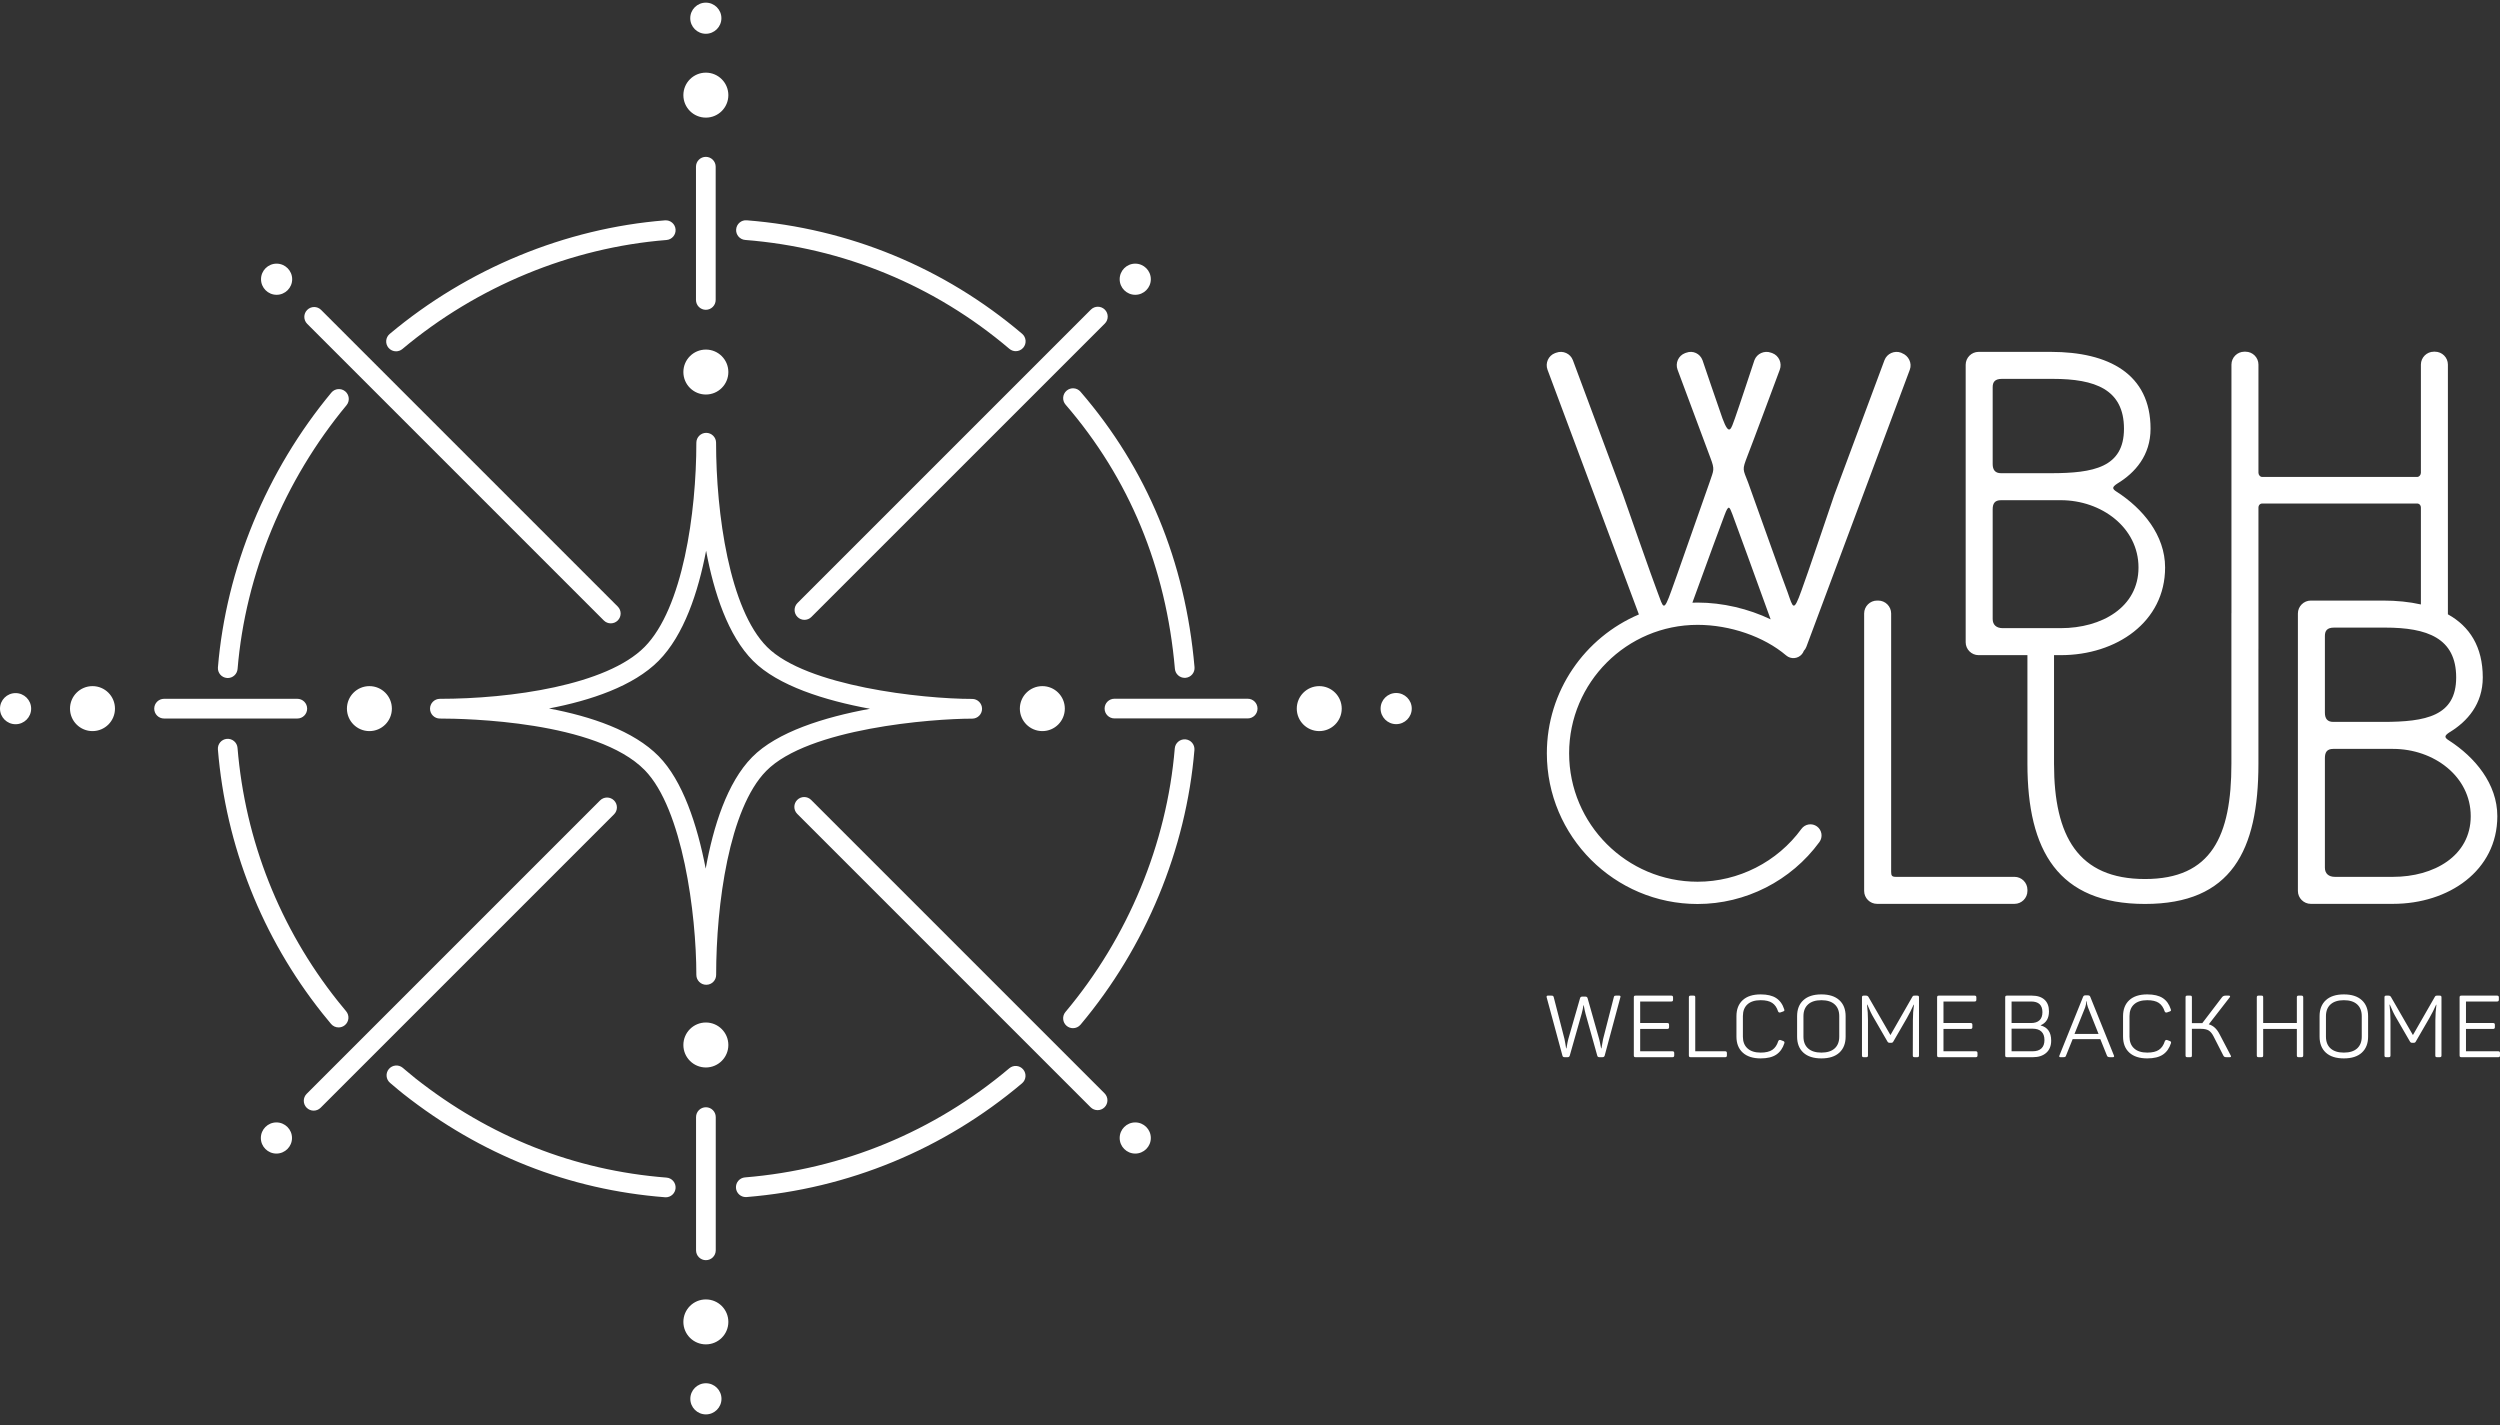 <?xml version="1.0" encoding="UTF-8"?> <svg xmlns="http://www.w3.org/2000/svg" width="100" height="57" viewBox="0 0 100 57" fill="none"><rect x="0" y="0" width="100" height="57" fill="#333333" stroke="none"/><path d="M24.153 24.819C24.23 24.896 24.331 24.934 24.431 24.934C24.532 24.934 24.633 24.896 24.71 24.819C24.864 24.665 24.864 24.415 24.71 24.262L12.845 12.397C12.691 12.242 12.442 12.242 12.288 12.397C12.134 12.55 12.134 12.8 12.288 12.954L24.153 24.819ZM11.064 11.792C11.408 11.792 11.687 11.513 11.687 11.169C11.687 10.825 11.408 10.546 11.064 10.546C10.72 10.546 10.441 10.825 10.441 11.169C10.441 11.513 10.72 11.792 11.064 11.792ZM29.808 9.598C33.729 9.907 37.383 11.412 40.375 13.953C40.45 14.016 40.54 14.047 40.63 14.047C40.742 14.047 40.853 14 40.931 13.908C41.072 13.742 41.051 13.493 40.886 13.352C37.766 10.704 33.957 9.134 29.87 8.812C29.652 8.793 29.463 8.957 29.446 9.174C29.429 9.391 29.591 9.581 29.808 9.598ZM15.842 14.053C15.931 14.053 16.021 14.023 16.095 13.961C19.085 11.453 22.838 9.904 26.661 9.6C26.878 9.582 27.04 9.392 27.023 9.175C27.006 8.958 26.816 8.797 26.599 8.814C22.613 9.131 18.703 10.745 15.588 13.357C15.421 13.497 15.4 13.746 15.54 13.912C15.618 14.005 15.729 14.053 15.842 14.053ZM28.235 15.781C28.731 15.781 29.134 15.379 29.134 14.882C29.134 14.385 28.731 13.983 28.235 13.983C27.738 13.983 27.335 14.385 27.335 14.882C27.335 15.379 27.738 15.781 28.235 15.781ZM28.233 1.351C28.577 1.351 28.856 1.073 28.856 0.728C28.856 0.384 28.577 0.106 28.233 0.106C27.889 0.106 27.61 0.384 27.61 0.728C27.61 1.073 27.889 1.351 28.233 1.351ZM28.235 4.705C28.731 4.705 29.134 4.303 29.134 3.806C29.134 3.309 28.731 2.906 28.235 2.906C27.738 2.906 27.335 3.309 27.335 3.806C27.335 4.303 27.738 4.705 28.235 4.705ZM27.839 6.668V11.997C27.839 12.215 28.015 12.392 28.233 12.392C28.451 12.392 28.627 12.215 28.627 11.997V6.668C28.627 6.451 28.451 6.274 28.233 6.274C28.015 6.274 27.839 6.451 27.839 6.668ZM9.077 27.119C9.088 27.121 9.099 27.121 9.11 27.121C9.313 27.121 9.485 26.965 9.503 26.759C9.818 22.964 11.366 19.217 13.861 16.209C14 16.041 13.976 15.793 13.809 15.654C13.641 15.515 13.393 15.538 13.254 15.705C10.656 18.837 9.046 22.739 8.717 26.694C8.699 26.911 8.86 27.102 9.077 27.119ZM49.907 27.949H44.578C44.361 27.949 44.184 28.125 44.184 28.343C44.184 28.561 44.361 28.737 44.578 28.737H49.907C50.125 28.737 50.301 28.561 50.301 28.343C50.301 28.125 50.125 27.949 49.907 27.949ZM52.77 27.445C52.273 27.445 51.871 27.848 51.871 28.345C51.871 28.841 52.273 29.244 52.77 29.244C53.267 29.244 53.669 28.841 53.669 28.345C53.669 27.848 53.267 27.445 52.77 27.445ZM55.847 27.72C55.503 27.72 55.224 27.999 55.224 28.343C55.224 28.687 55.503 28.966 55.847 28.966C56.191 28.966 56.47 28.687 56.47 28.343C56.47 27.999 56.191 27.72 55.847 27.72ZM47.417 29.574C47.202 29.557 47.01 29.717 46.991 29.934C46.673 33.756 45.12 37.501 42.618 40.479C42.478 40.646 42.5 40.895 42.666 41.035C42.74 41.097 42.83 41.127 42.92 41.127C43.032 41.127 43.144 41.079 43.222 40.986C45.827 37.884 47.445 33.982 47.777 30C47.795 29.782 47.634 29.592 47.417 29.574ZM46.033 45.52C46.033 45.176 45.754 44.897 45.41 44.897C45.066 44.897 44.787 45.176 44.787 45.52C44.787 45.864 45.066 46.143 45.41 46.143C45.754 46.143 46.033 45.864 46.033 45.52ZM0.623 27.724C0.279 27.724 0 28.002 0 28.346C0 28.69 0.279 28.969 0.623 28.969C0.967 28.969 1.246 28.69 1.246 28.346C1.246 28.002 0.967 27.724 0.623 27.724ZM3.7 27.445C3.203 27.445 2.8 27.848 2.8 28.345C2.8 28.841 3.203 29.244 3.7 29.244C4.197 29.244 4.599 28.841 4.599 28.345C4.599 27.848 4.197 27.445 3.7 27.445ZM12.286 28.346C12.286 28.129 12.11 27.952 11.892 27.952H6.563C6.345 27.952 6.169 28.129 6.169 28.346C6.169 28.564 6.345 28.741 6.563 28.741H11.892C12.11 28.741 12.286 28.564 12.286 28.346ZM13.242 40.957C13.32 41.05 13.431 41.097 13.544 41.097C13.633 41.097 13.723 41.067 13.797 41.005C13.964 40.865 13.985 40.616 13.845 40.45C13.731 40.314 13.619 40.177 13.509 40.039C11.192 37.122 9.806 33.621 9.501 29.915C9.484 29.698 9.292 29.536 9.076 29.554C8.859 29.572 8.698 29.762 8.716 29.979C9.034 33.841 10.478 37.489 12.892 40.529C13.007 40.673 13.123 40.816 13.242 40.957ZM26.63 47.892C26.834 47.892 27.007 47.735 27.023 47.528C27.04 47.311 26.878 47.121 26.66 47.104C22.974 46.816 19.595 45.48 16.616 43.133C16.504 43.045 16.364 42.926 16.239 42.821L16.11 42.712C15.944 42.572 15.695 42.594 15.555 42.76C15.415 42.927 15.437 43.176 15.604 43.316L15.73 43.422C15.862 43.534 16.01 43.66 16.128 43.752C19.232 46.198 22.755 47.59 26.599 47.89C26.61 47.891 26.62 47.892 26.63 47.892ZM27.613 55.953C27.613 56.297 27.892 56.576 28.236 56.576C28.58 56.576 28.859 56.297 28.859 55.953C28.859 55.609 28.58 55.33 28.236 55.33C27.892 55.33 27.613 55.609 27.613 55.953ZM28.228 34.745C27.888 32.98 27.305 31.227 26.353 30.255C25.348 29.227 23.635 28.655 21.959 28.339C23.621 28.02 25.338 27.449 26.345 26.432C27.359 25.407 27.927 23.686 28.244 22.03C28.556 23.7 29.119 25.43 30.126 26.437C31.12 27.431 32.989 28.018 34.8 28.351C32.969 28.686 31.077 29.278 30.085 30.286C29.084 31.302 28.532 33.059 28.228 34.745ZM38.888 28.746C39.105 28.746 39.282 28.57 39.282 28.352C39.282 28.134 39.105 27.957 38.888 27.957C36.889 27.957 32.253 27.45 30.684 25.88C29.177 24.373 28.643 20.537 28.643 17.709C28.643 17.491 28.466 17.314 28.248 17.314C28.031 17.314 27.854 17.491 27.854 17.709C27.854 20.511 27.312 24.332 25.784 25.877C24.269 27.41 20.426 27.953 17.595 27.953C17.378 27.953 17.201 28.13 17.201 28.348C17.201 28.566 17.378 28.742 17.595 28.742C18.627 28.742 23.868 28.841 25.79 30.806C27.304 32.355 27.854 36.553 27.854 38.996C27.854 39.214 28.031 39.391 28.248 39.391H28.252C28.47 39.391 28.646 39.214 28.646 38.996C28.646 36.17 29.17 32.339 30.647 30.839C32.328 29.13 37.284 28.746 38.888 28.746ZM29.134 52.876C29.134 52.379 28.731 51.977 28.235 51.977C27.738 51.977 27.335 52.379 27.335 52.876C27.335 53.373 27.738 53.775 28.235 53.775C28.731 53.775 29.134 53.373 29.134 52.876ZM28.63 50.013V44.684C28.63 44.466 28.454 44.29 28.236 44.29C28.018 44.29 27.842 44.466 27.842 44.684V50.013C27.842 50.231 28.018 50.407 28.236 50.407C28.454 50.407 28.63 50.231 28.63 50.013ZM11.68 45.52C11.68 45.176 11.401 44.897 11.057 44.897C10.713 44.897 10.434 45.176 10.434 45.52C10.434 45.864 10.713 46.143 11.057 46.143C11.401 46.143 11.68 45.864 11.68 45.52ZM31.899 24.678C31.976 24.756 32.077 24.794 32.178 24.794C32.279 24.794 32.38 24.756 32.456 24.678L44.193 12.943C44.347 12.789 44.347 12.539 44.193 12.385C44.039 12.231 43.789 12.231 43.635 12.385L31.899 24.121C31.745 24.275 31.745 24.525 31.899 24.678ZM28.235 40.9C27.738 40.9 27.335 41.303 27.335 41.8C27.335 42.296 27.738 42.699 28.235 42.699C28.731 42.699 29.134 42.296 29.134 41.8C29.134 41.303 28.731 40.9 28.235 40.9ZM15.675 28.345C15.675 27.848 15.273 27.445 14.776 27.445C14.28 27.445 13.877 27.848 13.877 28.345C13.877 28.841 14.28 29.244 14.776 29.244C15.273 29.244 15.675 28.841 15.675 28.345ZM43.904 44.406C44.004 44.406 44.105 44.368 44.182 44.291C44.336 44.137 44.336 43.887 44.182 43.733L32.446 31.997C32.292 31.843 32.043 31.843 31.889 31.997C31.735 32.151 31.735 32.401 31.889 32.555L43.625 44.291C43.702 44.368 43.803 44.406 43.904 44.406ZM41.694 27.445C41.197 27.445 40.794 27.848 40.794 28.345C40.794 28.841 41.197 29.244 41.694 29.244C42.191 29.244 42.593 28.841 42.593 28.345C42.593 27.848 42.191 27.445 41.694 27.445ZM45.41 11.792C45.754 11.792 46.033 11.513 46.033 11.169C46.033 10.825 45.754 10.546 45.41 10.546C45.066 10.546 44.787 10.825 44.787 11.169C44.787 11.513 45.066 11.792 45.41 11.792ZM46.996 26.754C47.014 26.959 47.186 27.114 47.388 27.114C47.4 27.114 47.411 27.113 47.423 27.113C47.64 27.094 47.8 26.903 47.781 26.686C47.413 22.457 45.879 18.751 43.219 15.668C43.077 15.504 42.828 15.485 42.663 15.628C42.498 15.77 42.48 16.019 42.622 16.184C45.171 19.138 46.643 22.694 46.996 26.754ZM29.831 47.883C29.842 47.883 29.853 47.883 29.864 47.882C33.94 47.549 37.749 45.976 40.881 43.333C41.047 43.193 41.068 42.944 40.928 42.778C40.787 42.611 40.539 42.59 40.372 42.731C37.367 45.267 33.711 46.777 29.799 47.096C29.582 47.114 29.421 47.304 29.439 47.522C29.456 47.727 29.628 47.883 29.831 47.883ZM12.267 44.31C12.344 44.387 12.445 44.426 12.546 44.426C12.647 44.426 12.748 44.387 12.825 44.31L24.561 32.574C24.715 32.421 24.715 32.171 24.561 32.017C24.407 31.863 24.157 31.863 24.003 32.017L12.267 43.753C12.113 43.907 12.113 44.157 12.267 44.31Z" fill="white"></path><path d="M67.903 24.103C67.834 24.103 67.764 24.106 67.695 24.108C68.233 22.632 68.921 20.746 68.981 20.606C69.147 20.158 69.18 20.274 69.296 20.573C69.366 20.747 70.282 23.273 70.826 24.774C69.939 24.349 68.904 24.103 67.903 24.103ZM76.077 14.125L76.044 14.108C75.778 14.009 75.479 14.142 75.379 14.407L73.368 19.808C73.368 19.808 72.205 23.248 72.055 23.631C71.74 24.512 71.723 24.312 71.507 23.697C71.374 23.365 70.376 20.556 69.928 19.31C69.712 18.745 69.679 18.811 69.895 18.246C70.011 17.964 71.191 14.79 71.191 14.79C71.291 14.524 71.158 14.225 70.892 14.125L70.842 14.108C70.576 14.009 70.277 14.142 70.177 14.407C70.177 14.407 69.529 16.369 69.397 16.734C69.247 17.133 69.18 17.499 68.898 16.734C68.748 16.319 68.1 14.407 68.1 14.407C68 14.142 67.718 14.009 67.452 14.108L67.402 14.125C67.136 14.225 67.003 14.524 67.103 14.79C67.103 14.79 68.299 17.997 68.416 18.313C68.599 18.795 68.549 18.795 68.383 19.293C67.951 20.506 66.97 23.331 66.854 23.631C66.538 24.512 66.538 24.312 66.305 23.697C66.139 23.282 64.926 19.808 64.926 19.808L62.915 14.407C62.816 14.142 62.517 14.009 62.251 14.108L62.201 14.125C61.935 14.225 61.802 14.524 61.901 14.79L65.556 24.578C63.394 25.496 61.874 27.639 61.874 30.131C61.874 33.456 64.579 36.16 67.903 36.16C69.823 36.16 71.644 35.233 72.777 33.681C72.922 33.482 72.878 33.203 72.68 33.058C72.481 32.913 72.202 32.957 72.057 33.156C71.092 34.479 69.539 35.269 67.903 35.269C65.07 35.269 62.765 32.965 62.765 30.131C62.765 27.299 65.07 24.994 67.903 24.994C69.202 24.994 70.56 25.463 71.447 26.218C71.634 26.378 71.915 26.356 72.075 26.168C72.11 26.128 72.134 26.082 72.152 26.035C72.195 25.989 72.231 25.936 72.254 25.874L76.392 14.79C76.492 14.524 76.343 14.225 76.077 14.125ZM92.996 34.709V30.322C92.996 30.089 93.079 29.956 93.329 29.956H95.722C97.35 29.956 98.829 31.053 98.829 32.648C98.829 34.243 97.35 35.074 95.722 35.074H93.395C93.146 35.074 92.996 34.941 92.996 34.709ZM92.996 25.436C92.996 25.236 93.079 25.104 93.362 25.104H95.406C97.084 25.104 98.247 25.519 98.247 27.098C98.247 28.643 97.034 28.876 95.323 28.876H93.329C93.096 28.876 92.996 28.743 92.996 28.51V25.436ZM80.106 25.126C79.857 25.126 79.707 24.993 79.707 24.761V20.373C79.707 20.141 79.79 20.008 80.04 20.008H82.433C84.061 20.008 85.54 21.105 85.54 22.7C85.54 24.295 84.061 25.126 82.433 25.126H80.106ZM79.707 15.488C79.707 15.288 79.79 15.155 80.073 15.155H82.117C83.795 15.155 84.959 15.571 84.959 17.149C84.959 18.695 83.745 18.928 82.034 18.928H80.04C79.807 18.928 79.707 18.795 79.707 18.562V15.488ZM99.893 32.648C99.893 31.352 98.996 30.288 97.965 29.623C97.782 29.507 97.749 29.441 97.982 29.291C98.696 28.859 99.311 28.161 99.311 27.098C99.311 25.87 98.784 25.053 97.916 24.573V14.583C97.916 14.301 97.683 14.068 97.401 14.068H97.351C97.069 14.068 96.836 14.301 96.836 14.583V18.911C96.836 18.994 96.769 19.078 96.686 19.078H90.488C90.404 19.078 90.338 18.994 90.338 18.911V14.583C90.338 14.301 90.106 14.068 89.823 14.068H89.773C89.491 14.068 89.258 14.301 89.258 14.583V24.523C89.258 24.528 89.256 24.533 89.256 24.538V30.554C89.256 33.446 88.459 35.161 85.8 35.161C83.124 35.161 82.161 33.446 82.161 30.554V26.206H82.433C84.659 26.206 86.604 24.877 86.604 22.7C86.604 21.404 85.706 20.34 84.676 19.676C84.493 19.559 84.46 19.493 84.693 19.343C85.407 18.911 86.022 18.213 86.022 17.149C86.022 14.956 84.344 14.075 82.034 14.075H79.142C78.86 14.075 78.627 14.308 78.627 14.591V25.691C78.627 25.974 78.86 26.206 79.142 26.206H81.097V30.554C81.097 34.027 82.327 36.158 85.8 36.158C89.256 36.158 90.337 34.027 90.337 30.554V25.964C90.337 25.959 90.338 25.954 90.338 25.949V20.307C90.338 20.207 90.404 20.141 90.488 20.141H96.686C96.769 20.141 96.836 20.207 96.836 20.307V24.178C96.375 24.074 95.867 24.023 95.323 24.023H92.431C92.149 24.023 91.916 24.256 91.916 24.538V35.639C91.916 35.922 92.149 36.154 92.431 36.154H95.722C97.948 36.154 99.893 34.825 99.893 32.648ZM75.131 24.023H75.081C74.799 24.023 74.566 24.256 74.566 24.538V35.639C74.566 35.922 74.799 36.154 75.081 36.154H80.582C80.864 36.154 81.097 35.922 81.097 35.639V35.59C81.097 35.307 80.864 35.074 80.582 35.074H75.829C75.679 35.074 75.646 35.025 75.646 34.875V24.538C75.646 24.256 75.413 24.023 75.131 24.023ZM99.933 42.051H98.639V41.157H99.728C99.772 41.157 99.795 41.134 99.795 41.087V40.99C99.795 40.944 99.772 40.921 99.728 40.921H98.639V40.06H99.887C99.931 40.06 99.954 40.038 99.954 39.991V39.894C99.954 39.848 99.931 39.825 99.887 39.825H98.455C98.429 39.825 98.411 39.83 98.4 39.84C98.389 39.85 98.384 39.868 98.384 39.894V42.218C98.384 42.244 98.389 42.261 98.4 42.272C98.411 42.282 98.429 42.288 98.455 42.288H99.933C99.978 42.288 100 42.265 100 42.218V42.121C100 42.075 99.978 42.051 99.933 42.051ZM97.588 39.825H97.486C97.457 39.825 97.438 39.828 97.426 39.835C97.414 39.842 97.401 39.858 97.387 39.884L96.517 41.403L95.64 39.88C95.619 39.843 95.586 39.825 95.541 39.825H95.449C95.423 39.825 95.405 39.83 95.394 39.84C95.384 39.85 95.379 39.868 95.379 39.894V42.218C95.379 42.244 95.384 42.261 95.394 42.272C95.405 42.282 95.423 42.288 95.449 42.288H95.548C95.574 42.288 95.593 42.282 95.603 42.272C95.614 42.261 95.619 42.244 95.619 42.218V40.806C95.619 40.603 95.606 40.396 95.58 40.186H95.594C95.679 40.396 95.765 40.574 95.852 40.719L96.397 41.66C96.416 41.694 96.444 41.712 96.481 41.712H96.552C96.59 41.712 96.617 41.694 96.633 41.66L97.171 40.73C97.277 40.545 97.368 40.365 97.444 40.189H97.457C97.43 40.386 97.415 40.59 97.415 40.803L97.412 42.218C97.412 42.244 97.417 42.261 97.427 42.272C97.438 42.282 97.456 42.288 97.482 42.288H97.588C97.614 42.288 97.632 42.282 97.643 42.272C97.654 42.261 97.659 42.244 97.659 42.218V39.894C97.659 39.868 97.654 39.85 97.643 39.84C97.632 39.83 97.614 39.825 97.588 39.825ZM94.47 41.465C94.47 41.669 94.408 41.826 94.286 41.937C94.163 42.048 93.987 42.104 93.755 42.104C93.524 42.104 93.347 42.048 93.223 41.937C93.1 41.826 93.038 41.669 93.038 41.465V40.647C93.038 40.443 93.1 40.286 93.223 40.175C93.347 40.064 93.524 40.008 93.755 40.008C93.987 40.008 94.163 40.064 94.286 40.175C94.408 40.286 94.47 40.443 94.47 40.647V41.465ZM93.755 39.776C93.442 39.776 93.202 39.853 93.034 40.007C92.867 40.16 92.783 40.374 92.783 40.647V41.465C92.783 41.738 92.867 41.952 93.034 42.106C93.202 42.259 93.442 42.336 93.755 42.336C94.067 42.336 94.306 42.259 94.473 42.106C94.641 41.952 94.724 41.738 94.724 41.465V40.647C94.724 40.374 94.641 40.16 94.473 40.007C94.306 39.853 94.067 39.776 93.755 39.776ZM92.062 39.825H91.945C91.919 39.825 91.901 39.83 91.89 39.84C91.879 39.85 91.874 39.868 91.874 39.894V40.921H90.527V39.894C90.527 39.868 90.522 39.85 90.513 39.84C90.504 39.83 90.486 39.825 90.46 39.825H90.343C90.317 39.825 90.299 39.83 90.288 39.84C90.278 39.85 90.272 39.868 90.272 39.894V42.218C90.272 42.244 90.278 42.261 90.288 42.272C90.299 42.282 90.317 42.288 90.343 42.288H90.46C90.486 42.288 90.504 42.282 90.513 42.272C90.522 42.261 90.527 42.244 90.527 42.218V41.157H91.874V42.218C91.874 42.244 91.879 42.261 91.89 42.272C91.901 42.282 91.919 42.288 91.945 42.288H92.062C92.106 42.288 92.129 42.265 92.129 42.218V39.894C92.129 39.848 92.106 39.825 92.062 39.825ZM88.779 41.361C88.671 41.151 88.528 41.021 88.351 40.973L89.19 39.891C89.204 39.874 89.208 39.859 89.202 39.845C89.196 39.832 89.18 39.825 89.154 39.825H89.027C88.963 39.825 88.916 39.844 88.885 39.884L88.093 40.924H88.016H87.676V39.894C87.676 39.868 87.671 39.85 87.662 39.84C87.653 39.83 87.635 39.825 87.609 39.825H87.492C87.466 39.825 87.448 39.83 87.437 39.84C87.427 39.85 87.422 39.868 87.422 39.894V42.218C87.422 42.244 87.427 42.261 87.437 42.272C87.448 42.282 87.466 42.288 87.492 42.288H87.609C87.635 42.288 87.653 42.282 87.662 42.272C87.671 42.261 87.676 42.244 87.676 42.218V41.153H88.037C88.173 41.153 88.278 41.176 88.35 41.221C88.421 41.266 88.486 41.344 88.542 41.455L88.935 42.225C88.949 42.251 88.965 42.267 88.983 42.276C89 42.284 89.031 42.288 89.076 42.288H89.19C89.241 42.288 89.254 42.265 89.228 42.218L88.779 41.361ZM86.796 41.642L86.686 41.601C86.644 41.589 86.613 41.604 86.594 41.646C86.545 41.803 86.466 41.919 86.357 41.993C86.249 42.067 86.093 42.104 85.89 42.104C85.662 42.104 85.486 42.048 85.364 41.935C85.241 41.824 85.18 41.668 85.18 41.469V40.643C85.18 40.442 85.24 40.286 85.362 40.175C85.483 40.064 85.659 40.008 85.89 40.008C86.091 40.008 86.245 40.044 86.352 40.116C86.459 40.188 86.537 40.301 86.587 40.456C86.603 40.495 86.634 40.509 86.679 40.498L86.789 40.459C86.814 40.45 86.831 40.439 86.837 40.426C86.842 40.414 86.84 40.395 86.831 40.369C86.767 40.17 86.661 40.022 86.511 39.923C86.361 39.825 86.154 39.776 85.89 39.776C85.577 39.776 85.337 39.853 85.171 40.007C85.005 40.16 84.922 40.374 84.922 40.647V41.465C84.922 41.738 85.006 41.952 85.174 42.106C85.343 42.259 85.582 42.336 85.89 42.336C86.157 42.336 86.365 42.285 86.516 42.184C86.667 42.082 86.774 41.93 86.838 41.729C86.852 41.688 86.838 41.658 86.796 41.642ZM82.98 41.358L83.408 40.293C83.436 40.207 83.451 40.128 83.451 40.053H83.468C83.468 40.121 83.485 40.2 83.518 40.293L83.942 41.358H82.98ZM83.61 39.87C83.596 39.833 83.565 39.814 83.518 39.814H83.412C83.367 39.814 83.338 39.834 83.323 39.873L82.376 42.222C82.357 42.266 82.372 42.288 82.422 42.288H82.517C82.56 42.288 82.589 42.284 82.605 42.276C82.622 42.267 82.634 42.251 82.641 42.225L82.906 41.566H84.013L84.278 42.225C84.29 42.267 84.332 42.288 84.406 42.288H84.508C84.56 42.288 84.576 42.266 84.558 42.222L83.61 39.87ZM81.656 41.937C81.575 42.014 81.457 42.051 81.304 42.051H80.463V41.147H81.304C81.457 41.147 81.575 41.185 81.656 41.263C81.738 41.34 81.778 41.453 81.778 41.601C81.778 41.749 81.738 41.861 81.656 41.937ZM80.463 40.06H81.244C81.546 40.06 81.697 40.203 81.697 40.487C81.697 40.631 81.658 40.739 81.58 40.811C81.502 40.884 81.391 40.921 81.244 40.921H80.463V40.06ZM81.626 41.018V41.011C81.848 40.916 81.959 40.731 81.959 40.456C81.959 40.252 81.899 40.096 81.78 39.988C81.661 39.879 81.493 39.825 81.276 39.825H80.279C80.253 39.825 80.235 39.83 80.224 39.84C80.213 39.85 80.208 39.868 80.208 39.894V42.218C80.208 42.244 80.213 42.261 80.224 42.272C80.235 42.282 80.253 42.288 80.279 42.288H81.315C81.539 42.288 81.717 42.23 81.849 42.114C81.981 41.998 82.047 41.836 82.047 41.625C82.047 41.292 81.907 41.09 81.626 41.018ZM79.033 42.051H77.739V41.157H78.828C78.873 41.157 78.895 41.134 78.895 41.087V40.99C78.895 40.944 78.873 40.921 78.828 40.921H77.739V40.06H78.987C79.032 40.06 79.054 40.038 79.054 39.991V39.894C79.054 39.848 79.032 39.825 78.987 39.825H77.555C77.529 39.825 77.511 39.83 77.5 39.84C77.49 39.85 77.484 39.868 77.484 39.894V42.218C77.484 42.244 77.49 42.261 77.5 42.272C77.511 42.282 77.529 42.288 77.555 42.288H79.033C79.078 42.288 79.1 42.265 79.1 42.218V42.121C79.1 42.075 79.078 42.051 79.033 42.051ZM76.689 39.825H76.586C76.558 39.825 76.538 39.828 76.526 39.835C76.514 39.842 76.501 39.858 76.487 39.884L75.618 41.403L74.74 39.88C74.719 39.843 74.686 39.825 74.641 39.825H74.55C74.524 39.825 74.505 39.83 74.495 39.84C74.484 39.85 74.479 39.868 74.479 39.894V42.218C74.479 42.244 74.484 42.261 74.495 42.272C74.505 42.282 74.524 42.288 74.55 42.288H74.649C74.675 42.288 74.693 42.282 74.703 42.272C74.714 42.261 74.719 42.244 74.719 42.218V40.806C74.719 40.603 74.706 40.396 74.68 40.186H74.695C74.779 40.396 74.865 40.574 74.953 40.719L75.497 41.66C75.516 41.694 75.544 41.712 75.582 41.712H75.653C75.691 41.712 75.718 41.694 75.734 41.66L76.272 40.73C76.378 40.545 76.468 40.365 76.544 40.189H76.558C76.53 40.386 76.516 40.59 76.516 40.803L76.512 42.218C76.512 42.244 76.517 42.261 76.528 42.272C76.538 42.282 76.557 42.288 76.583 42.288H76.689C76.715 42.288 76.733 42.282 76.744 42.272C76.754 42.261 76.76 42.244 76.76 42.218V39.894C76.76 39.868 76.754 39.85 76.744 39.84C76.733 39.83 76.715 39.825 76.689 39.825ZM73.57 41.465C73.57 41.669 73.509 41.826 73.386 41.937C73.264 42.048 73.087 42.104 72.856 42.104C72.625 42.104 72.448 42.048 72.324 41.937C72.2 41.826 72.138 41.669 72.138 41.465V40.647C72.138 40.443 72.2 40.286 72.324 40.175C72.448 40.064 72.625 40.008 72.856 40.008C73.087 40.008 73.264 40.064 73.386 40.175C73.509 40.286 73.57 40.443 73.57 40.647V41.465ZM72.856 39.776C72.542 39.776 72.302 39.853 72.135 40.007C71.967 40.16 71.884 40.374 71.884 40.647V41.465C71.884 41.738 71.967 41.952 72.135 42.106C72.302 42.259 72.542 42.336 72.856 42.336C73.167 42.336 73.406 42.259 73.574 42.106C73.741 41.952 73.825 41.738 73.825 41.465V40.647C73.825 40.374 73.741 40.16 73.574 40.007C73.406 39.853 73.167 39.776 72.856 39.776ZM71.332 41.642L71.222 41.601C71.18 41.589 71.149 41.604 71.13 41.646C71.081 41.803 71.002 41.919 70.894 41.993C70.785 42.067 70.629 42.104 70.427 42.104C70.198 42.104 70.022 42.048 69.9 41.935C69.777 41.824 69.716 41.668 69.716 41.469V40.643C69.716 40.442 69.776 40.286 69.898 40.175C70.019 40.064 70.195 40.008 70.427 40.008C70.627 40.008 70.781 40.044 70.888 40.116C70.996 40.188 71.074 40.301 71.123 40.456C71.14 40.495 71.171 40.509 71.215 40.498L71.325 40.459C71.351 40.45 71.367 40.439 71.373 40.426C71.378 40.414 71.377 40.395 71.367 40.369C71.304 40.17 71.197 40.022 71.047 39.923C70.897 39.825 70.69 39.776 70.427 39.776C70.113 39.776 69.873 39.853 69.707 40.007C69.541 40.16 69.458 40.374 69.458 40.647V41.465C69.458 41.738 69.542 41.952 69.711 42.106C69.879 42.259 70.118 42.336 70.427 42.336C70.693 42.336 70.902 42.285 71.052 42.184C71.203 42.082 71.311 41.93 71.374 41.729C71.388 41.688 71.374 41.658 71.332 41.642ZM69.009 42.051H67.81V39.894C67.81 39.868 67.805 39.85 67.796 39.84C67.787 39.83 67.769 39.825 67.743 39.825H67.626C67.6 39.825 67.582 39.83 67.571 39.84C67.561 39.85 67.555 39.868 67.555 39.894V42.218C67.555 42.244 67.561 42.261 67.571 42.272C67.582 42.282 67.6 42.288 67.626 42.288H69.009C69.054 42.288 69.076 42.265 69.076 42.218V42.121C69.076 42.075 69.054 42.051 69.009 42.051ZM66.901 42.051H65.607V41.157H66.696C66.741 41.157 66.763 41.134 66.763 41.087V40.99C66.763 40.944 66.741 40.921 66.696 40.921H65.607V40.06H66.856C66.9 40.06 66.922 40.038 66.922 39.991V39.894C66.922 39.848 66.9 39.825 66.856 39.825H65.424C65.397 39.825 65.379 39.83 65.368 39.84C65.358 39.85 65.353 39.868 65.353 39.894V42.218C65.353 42.244 65.358 42.261 65.368 42.272C65.379 42.282 65.397 42.288 65.424 42.288H66.901C66.946 42.288 66.969 42.265 66.969 42.218V42.121C66.969 42.075 66.946 42.051 66.901 42.051ZM64.769 39.825H64.645C64.615 39.825 64.593 39.829 64.58 39.837C64.567 39.845 64.558 39.862 64.553 39.887L64.122 41.569C64.105 41.646 64.085 41.767 64.058 41.934H64.044C64.009 41.744 63.983 41.622 63.967 41.566L63.503 39.925C63.491 39.884 63.46 39.863 63.408 39.863H63.298C63.246 39.863 63.214 39.884 63.203 39.925L62.732 41.563C62.716 41.618 62.691 41.742 62.658 41.934H62.644C62.642 41.922 62.633 41.868 62.618 41.771C62.602 41.674 62.59 41.604 62.58 41.563L62.149 39.887C62.142 39.862 62.132 39.845 62.119 39.837C62.106 39.829 62.084 39.825 62.054 39.825H61.912C61.872 39.825 61.857 39.846 61.866 39.891L62.499 42.232C62.508 42.269 62.538 42.288 62.587 42.288H62.701C62.748 42.288 62.777 42.268 62.789 42.229L63.266 40.55C63.302 40.42 63.325 40.308 63.337 40.213H63.351C63.373 40.343 63.396 40.456 63.422 40.553L63.892 42.232C63.901 42.269 63.932 42.288 63.984 42.288H64.094C64.143 42.288 64.174 42.268 64.186 42.229L64.815 39.891C64.829 39.846 64.814 39.825 64.769 39.825Z" fill="white"></path></svg> 